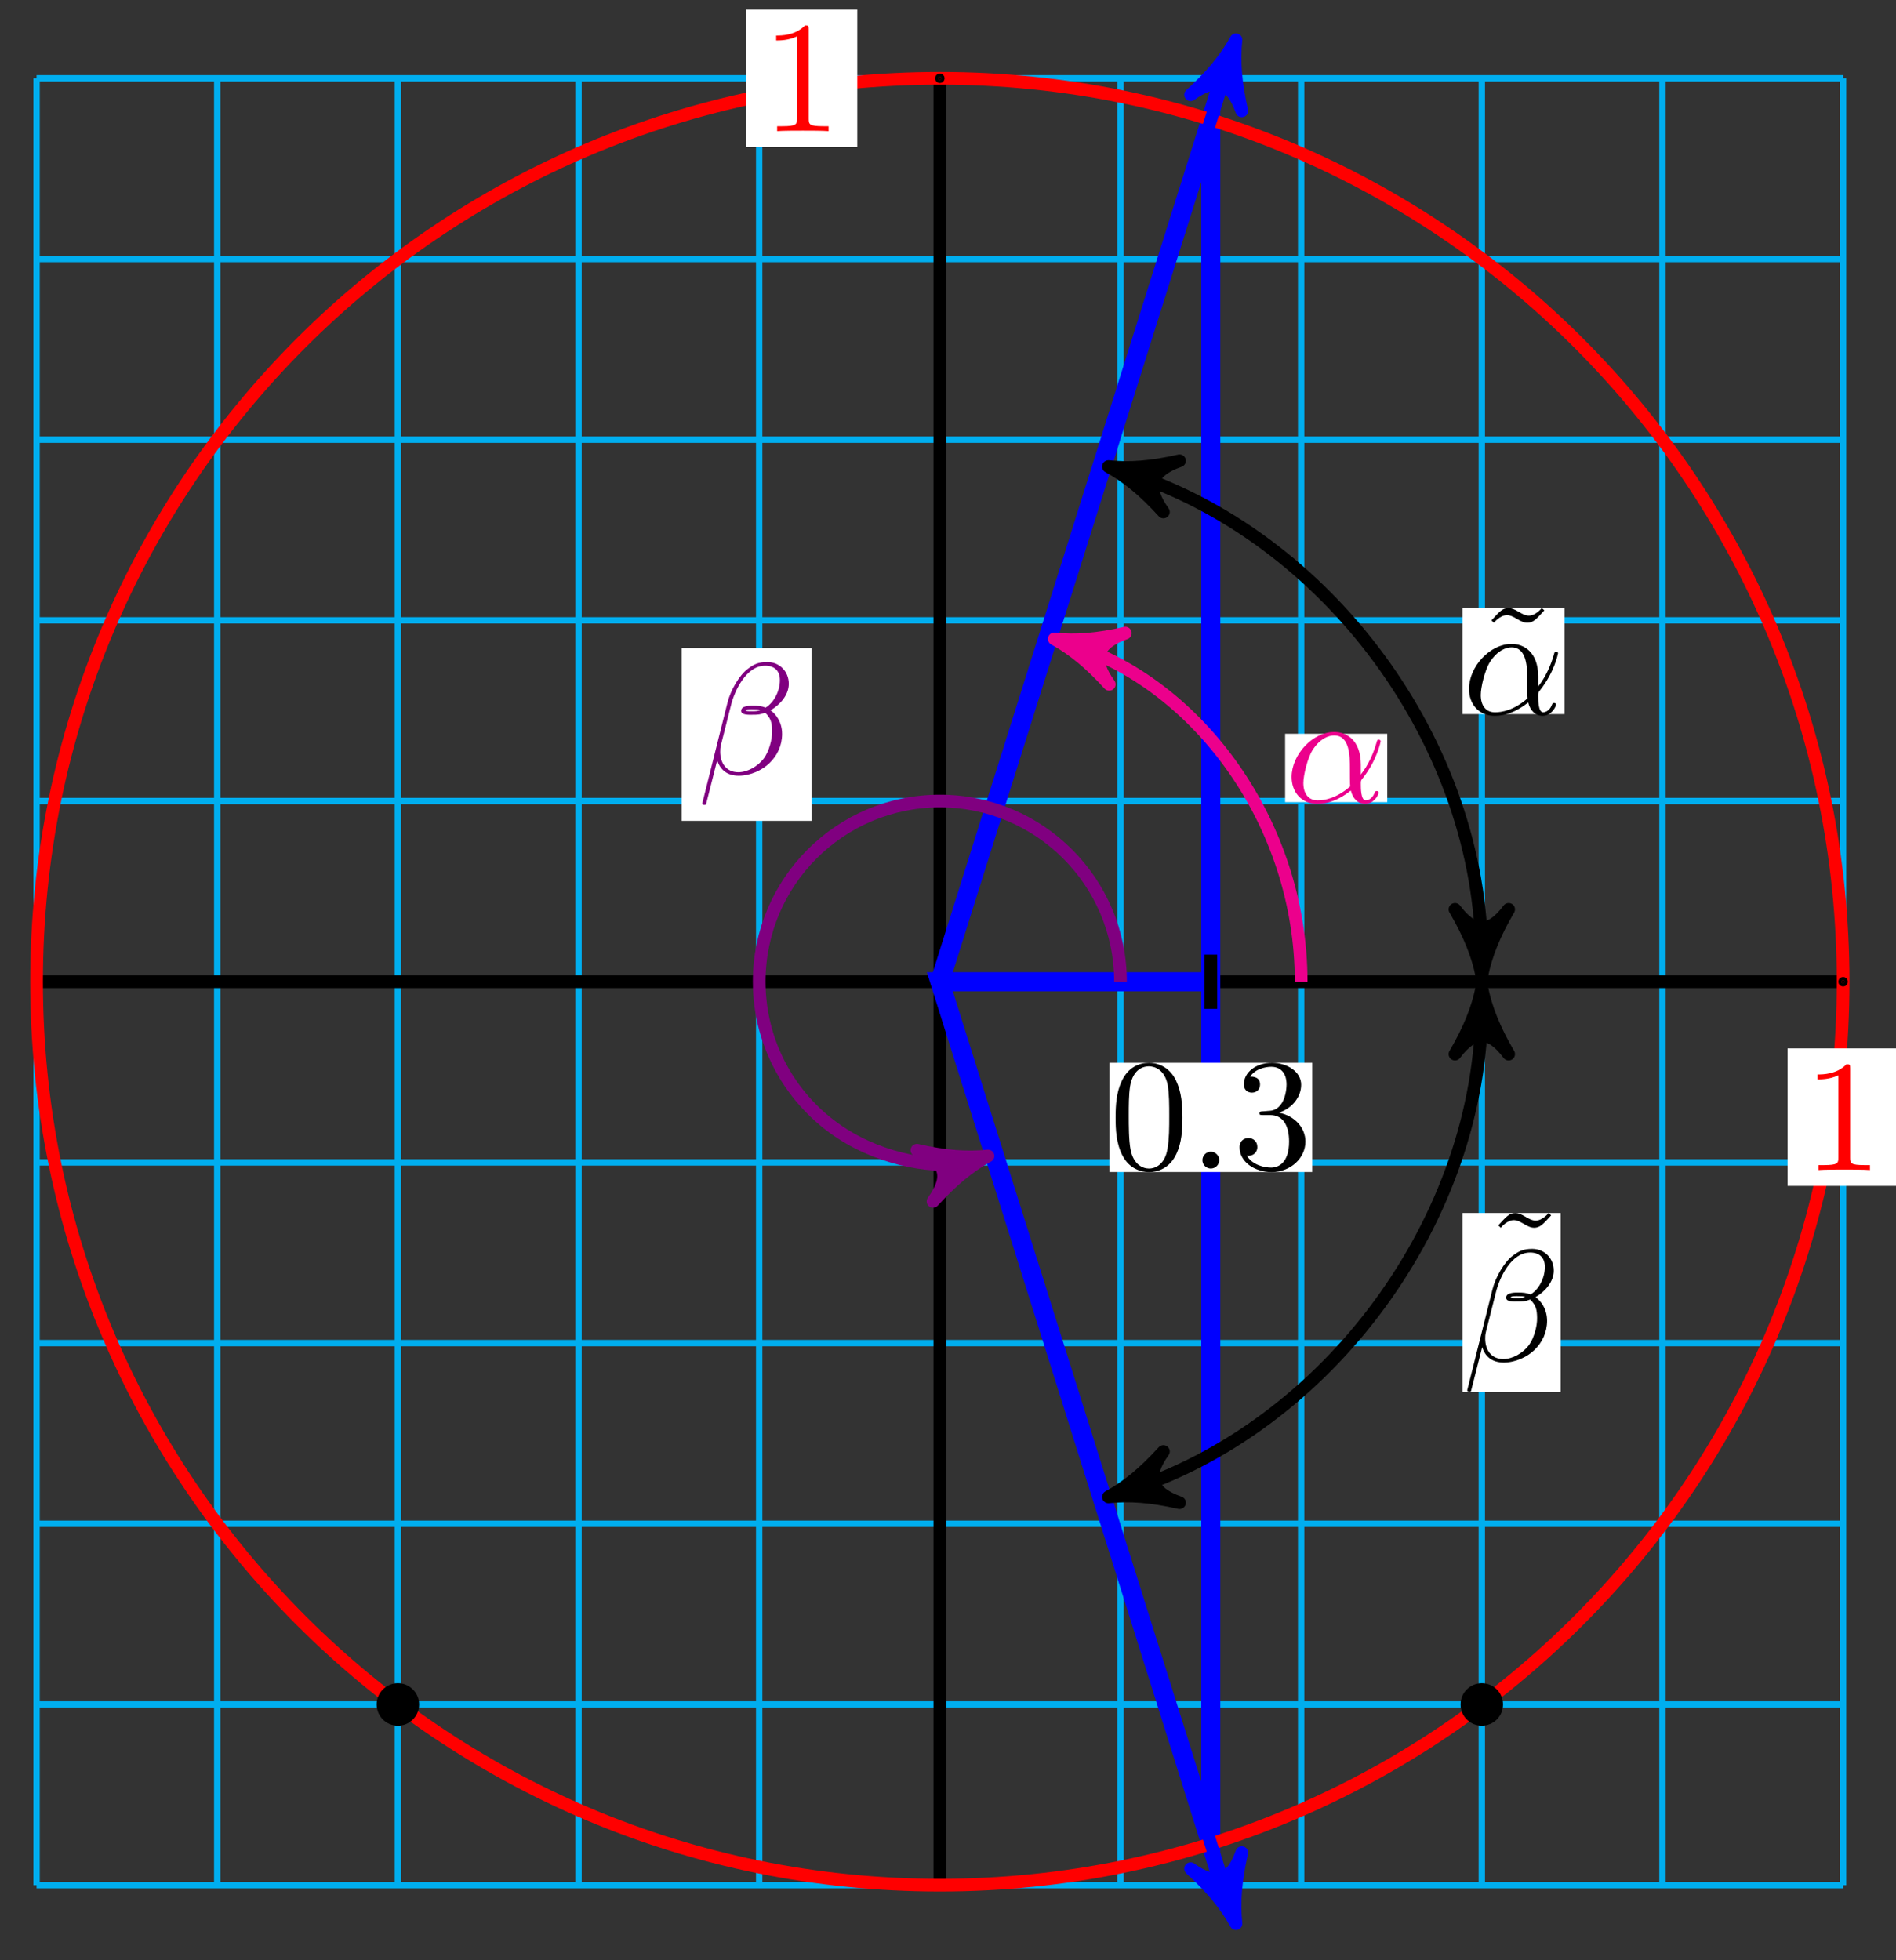 <svg xmlns="http://www.w3.org/2000/svg" xmlns:xlink="http://www.w3.org/1999/xlink" version="1.1" width="119" height="123" viewBox="0 0 119 123">
<rect x="0" y="0" width="119" height="123" fill="#333333" stroke="none"/>
<defs>
<path id="font_1_82" d="M.419 0V.031H.387C.297 .031 .294 .042 .294 .079V.64C.294 .664 .294 .666 .271 .666 .209 .602 .121 .602 .089 .602V.571C.109 .571 .168 .571 .22 .597V.079C.22 .043 .217 .031 .127 .031H.095V0C.13 .003 .217 .003 .257 .003 .297 .003 .384 .003 .419 0Z"/>
<path id="font_2_1" d="M.477 .236C.477 .393 .384 .442 .31 .442 .173 .442 .041 .299 .041 .158 .041 .065 .101-.011 .203-.011 .266-.011 .338 .012 .414 .073 .427 .02 .46-.011 .505-.011 .558-.011 .589 .044 .589 .06 .589 .067 .583 .07 .577 .07 .57 .07 .567 .067 .564 .06 .546 .011 .51 .011 .508 .011 .477 .011 .477 .089 .477 .113 .477 .134 .477 .136 .487 .148 .581 .266 .602 .382 .602 .383 .602 .385 .601 .393 .59 .393 .58 .393 .58 .39 .575 .372 .557 .309 .524 .233 .477 .174V.236M.41 .099C.322 .022 .245 .011 .205 .011 .145 .011 .115 .056 .115 .12 .115 .169 .141 .277 .173 .328 .22 .401 .274 .42 .309 .42 .408 .42 .408 .289 .408 .211 .408 .174 .408 .116 .41 .099Z"/>
<path id="font_3_1" d="M.416 .653 .4 .668C.4 .667 .362 .62 .318 .62 .295 .62 .27 .635 .253 .645 .226 .661 .208 .668 .191 .668 .153 .668 .134 .646 .083 .59L.099 .575C.099 .576 .137 .623 .181 .623 .204 .623 .229 .608 .246 .598 .273 .582 .291 .575 .308 .575 .346 .575 .365 .597 .416 .653Z"/>
<path id="font_2_2" d="M.575 .569C.575 .644 .52 .706 .439 .706 .381 .706 .353 .69 .318 .664 .263 .624 .208 .527 .189 .451L.03-.184C.029-.188 .034-.194 .042-.194 .05-.194 .053-.192 .054-.189L.124 .087C.143 .027 .187-.01 .26-.01 .333-.01 .408 .025 .453 .069 .501 .115 .533 .179 .533 .253 .533 .325 .496 .377 .46 .402 .518 .435 .575 .497 .575 .569M.395 .403C.382 .398 .371 .396 .347 .396 .333 .396 .313 .395 .303 .4 .305 .41 .341 .408 .352 .408 .373 .408 .382 .408 .395 .403M.519 .592C.519 .522 .481 .45 .429 .419 .402 .429 .382 .431 .352 .431 .331 .431 .275 .432 .275 .399 .274 .371 .326 .374 .344 .374 .381 .374 .396 .375 .426 .387 .464 .351 .469 .32 .47 .274 .472 .216 .448 .141 .42 .102 .381 .048 .314 .012 .257 .012 .181 .012 .143 .07 .143 .141 .143 .151 .143 .166 .148 .185L.212 .438C.234 .524 .306 .683 .426 .683 .484 .683 .519 .652 .519 .592Z"/>
<path id="font_1_121" d="M.46 .32C.46 .4 .455 .48 .42 .554 .374 .65 .292 .666 .25 .666 .19 .666 .117 .64 .076 .547 .044 .478 .039 .4 .039 .32 .039 .245 .043 .155 .084 .079 .127-.002 .2-.022 .249-.022 .303-.022 .379-.001 .423 .094 .455 .163 .46 .241 .46 .32M.377 .332C.377 .257 .377 .189 .366 .125 .351 .03 .294-0 .249-0 .21-0 .151 .025 .133 .121 .122 .181 .122 .273 .122 .332 .122 .396 .122 .462 .13 .516 .149 .635 .224 .644 .249 .644 .282 .644 .348 .626 .367 .527 .377 .471 .377 .395 .377 .332Z"/>
<path id="font_1_88" d="M.192 .053C.192 .082 .168 .106 .139 .106 .11 .106 .086 .082 .086 .053 .086 .024 .11 0 .139 0 .168 0 .192 .024 .192 .053Z"/>
<path id="font_1_106" d="M.457 .17C.457 .253 .394 .331 .29 .352 .372 .379 .43 .449 .43 .528 .43 .61 .342 .666 .246 .666 .145 .666 .069 .606 .069 .53 .069 .497 .091 .478 .12 .478 .151 .478 .171 .5 .171 .529 .171 .579 .124 .579 .109 .579 .14 .628 .206 .641 .242 .641 .283 .641 .338 .619 .338 .529 .338 .517 .336 .459 .31 .415 .28 .367 .246 .364 .221 .363 .213 .362 .189 .36 .182 .36 .174 .359 .167 .358 .167 .348 .167 .337 .174 .337 .191 .337H.235C.317 .337 .354 .269 .354 .17 .354 .034 .285 .006 .241 .006 .198 .006 .123 .022 .088 .081 .123 .076 .154 .098 .154 .136 .154 .172 .127 .192 .098 .192 .074 .192 .042 .178 .042 .134 .042 .043 .135-.022 .244-.022 .366-.022 .457 .068 .457 .17Z"/>
</defs>
<path transform="matrix(1,0,0,-1,58.988,61.608)" stroke-width=".399" stroke-linecap="butt" stroke-miterlimit="10" stroke-linejoin="miter" fill="none" stroke="#00aeef" d="M-56.693-56.693H56.693M-56.693-45.354H56.693M-56.693-34.016H56.693M-56.693-22.677H56.693M-56.693-11.339H56.693M-56.693 0H56.693M-56.693 11.339H56.693M-56.693 22.677H56.693M-56.693 34.016H56.693M-56.693 45.354H56.693M-56.693 56.691H56.693M-56.693-56.693V56.693M-45.354-56.693V56.693M-34.016-56.693V56.693M-22.677-56.693V56.693M-11.339-56.693V56.693M0-56.693V56.693M11.339-56.693V56.693M22.677-56.693V56.693M34.016-56.693V56.693M45.354-56.693V56.693M56.691-56.693V56.693M56.693 56.693"/>
<path transform="matrix(1,0,0,-1,58.988,61.608)" stroke-width=".797" stroke-linecap="butt" stroke-miterlimit="10" stroke-linejoin="miter" fill="none" stroke="#000000" d="M-56.693 0H56.693"/>
<path transform="matrix(1,0,0,-1,58.988,61.608)" stroke-width=".797" stroke-linecap="butt" stroke-miterlimit="10" stroke-linejoin="miter" fill="none" stroke="#000000" d="M0-56.693V56.693"/>
<path transform="matrix(1,0,0,-1,58.988,61.608)" stroke-width="1.196" stroke-linecap="butt" stroke-miterlimit="10" stroke-linejoin="miter" fill="none" stroke="#0000ff" d="M0 0 17.006 54.078V-54.078L0 0H17.008"/>
<path transform="matrix(1,0,0,-1,58.988,61.608)" stroke-width=".797" stroke-linecap="butt" stroke-miterlimit="10" stroke-linejoin="miter" fill="none" stroke="#ff0000" d="M56.693 0C56.693 31.311 31.311 56.693 0 56.693-31.311 56.693-56.693 31.311-56.693 0-56.693-31.311-31.311-56.693 0-56.693 31.311-56.693 56.693-31.311 56.693 0ZM0 0"/>
<path transform="matrix(1,0,0,-1,58.988,61.608)" d="M56.792 0C56.792 .055 56.748 .1 56.693 .1 56.638 .1 56.593 .055 56.593 0 56.593-.055 56.638-.1 56.693-.1 56.748-.1 56.792-.055 56.792 0ZM56.693 0"/>
<path transform="matrix(1,0,0,-1,58.988,61.608)" stroke-width=".399" stroke-linecap="butt" stroke-miterlimit="10" stroke-linejoin="miter" fill="none" stroke="#000000" d="M56.792 0C56.792 .055 56.748 .1 56.693 .1 56.638 .1 56.593 .055 56.593 0 56.593-.055 56.638-.1 56.693-.1 56.748-.1 56.792-.055 56.792 0ZM56.693 0"/>
<path transform="matrix(1,0,0,-1,58.988,61.608)" d="M53.206-12.812H60.18V-4.184H53.206Z" fill="#ffffff"/>
<use data-text="1" xlink:href="#font_1_82" transform="matrix(9.963,0,0,-9.963,113.191,73.425)" fill="#ff0000"/>
<path transform="matrix(1,0,0,-1,58.988,61.608)" d="M.1 56.693C.1 56.748 .055 56.792 0 56.792-.055 56.792-.1 56.748-.1 56.693-.1 56.638-.055 56.593 0 56.593 .055 56.593 .1 56.638 .1 56.693ZM0 56.693"/>
<path transform="matrix(1,0,0,-1,58.988,61.608)" stroke-width=".399" stroke-linecap="butt" stroke-miterlimit="10" stroke-linejoin="miter" fill="none" stroke="#000000" d="M.1 56.693C.1 56.748 .055 56.792 0 56.792-.055 56.792-.1 56.748-.1 56.693-.1 56.638-.055 56.593 0 56.593 .055 56.593 .1 56.638 .1 56.693ZM0 56.693"/>
<path transform="matrix(1,0,0,-1,58.988,61.608)" d="M-12.155 52.379H-5.181V61.007H-12.155Z" fill="#ffffff"/>
<use data-text="1" xlink:href="#font_1_82" transform="matrix(9.963,0,0,-9.963,47.83,8.231)" fill="#ff0000"/>
<path transform="matrix(1,0,0,-1,58.988,61.608)" stroke-width=".797" stroke-linecap="butt" stroke-miterlimit="10" stroke-linejoin="miter" fill="none" stroke="#0000ff" d="M0 0 18.276 58.117"/>
<path transform="matrix(.3,-.954,-.954,-.3,77.264,3.488)" d="M1.036 0C-.259 .259-1.554 .777-3.108 1.684-1.554 .518-1.554-.518-3.108-1.684-1.554-.777-.259-.259 1.036 0Z" fill="#0000ff"/>
<path transform="matrix(.3,-.954,-.954,-.3,77.264,3.488)" stroke-width=".797" stroke-linecap="butt" stroke-linejoin="round" fill="none" stroke="#0000ff" d="M1.036 0C-.259 .259-1.554 .777-3.108 1.684-1.554 .518-1.554-.518-3.108-1.684-1.554-.777-.259-.259 1.036 0Z"/>
<path transform="matrix(1,0,0,-1,58.988,61.608)" stroke-width=".797" stroke-linecap="butt" stroke-miterlimit="10" stroke-linejoin="miter" fill="none" stroke="#0000ff" d="M0 0 18.276-58.117"/>
<path transform="matrix(.3,.954,.954,-.3,77.264,119.728)" d="M1.036 0C-.259 .259-1.554 .777-3.108 1.684-1.554 .518-1.554-.518-3.108-1.684-1.554-.777-.259-.259 1.036 0Z" fill="#0000ff"/>
<path transform="matrix(.3,.954,.954,-.3,77.264,119.728)" stroke-width=".797" stroke-linecap="butt" stroke-linejoin="round" fill="none" stroke="#0000ff" d="M1.036 0C-.259 .259-1.554 .777-3.108 1.684-1.554 .518-1.554-.518-3.108-1.684-1.554-.777-.259-.259 1.036 0Z"/>
<path transform="matrix(1,0,0,-1,58.988,61.608)" stroke-width=".797" stroke-linecap="butt" stroke-miterlimit="10" stroke-linejoin="miter" fill="none" stroke="#ec008c" d="M22.677 0C22.677 9.904 16.249 18.661 8.171 21.201"/>
<path transform="matrix(-.954,-.3,-.3,.954,67.159,40.406)" d="M1.036 0C-.259 .259-1.554 .777-3.108 1.684-1.554 .518-1.554-.518-3.108-1.684-1.554-.777-.259-.259 1.036 0Z" fill="#ec008c"/>
<path transform="matrix(-.954,-.3,-.3,.954,67.159,40.406)" stroke-width=".797" stroke-linecap="butt" stroke-linejoin="round" fill="none" stroke="#ec008c" d="M1.036 0C-.259 .259-1.554 .777-3.108 1.684-1.554 .518-1.554-.518-3.108-1.684-1.554-.777-.259-.259 1.036 0Z"/>
<path transform="matrix(1,0,0,-1,58.988,61.608)" d="M21.67 11.271H28.08V15.56H21.67Z" fill="#ffffff"/>
<use data-text="&#x03b1;" xlink:href="#font_2_1" transform="matrix(9.963,0,0,-9.963,80.658,50.337)" fill="#ec008c"/>
<path transform="matrix(1,0,0,-1,58.988,61.608)" stroke-width=".797" stroke-linecap="butt" stroke-miterlimit="10" stroke-linejoin="miter" fill="none" stroke="#000000" d="M34.016 1.435C34.016 14.855 24.374 27.991 11.572 32.017"/>
<path transform="matrix(0,1,1,0,93.004,60.174)" d="M1.036 0C-.259 .259-1.554 .777-3.108 1.684-1.554 .518-1.554-.518-3.108-1.684-1.554-.777-.259-.259 1.036 0Z"/>
<path transform="matrix(0,1,1,0,93.004,60.174)" stroke-width=".797" stroke-linecap="butt" stroke-linejoin="round" fill="none" stroke="#000000" d="M1.036 0C-.259 .259-1.554 .777-3.108 1.684-1.554 .518-1.554-.518-3.108-1.684-1.554-.777-.259-.259 1.036 0Z"/>
<path transform="matrix(-.954,-.3,-.3,.954,70.56,29.59)" d="M1.036 0C-.259 .259-1.554 .777-3.108 1.684-1.554 .518-1.554-.518-3.108-1.684-1.554-.777-.259-.259 1.036 0Z"/>
<path transform="matrix(-.954,-.3,-.3,.954,70.56,29.59)" stroke-width=".797" stroke-linecap="butt" stroke-linejoin="round" fill="none" stroke="#000000" d="M1.036 0C-.259 .259-1.554 .777-3.108 1.684-1.554 .518-1.554-.518-3.108-1.684-1.554-.777-.259-.259 1.036 0Z"/>
<path transform="matrix(1,0,0,-1,58.988,61.608)" d="M32.803 16.796H39.213V23.45H32.803Z" fill="#ffffff"/>
<use data-text="&#x02dc;" xlink:href="#font_3_1" transform="matrix(9.963,0,0,-9.963,92.782,44.811)"/>
<use data-text="&#x03b1;" xlink:href="#font_2_1" transform="matrix(9.963,0,0,-9.963,91.791,44.811)"/>
<path transform="matrix(1,0,0,-1,58.988,61.608)" stroke-width=".797" stroke-linecap="butt" stroke-miterlimit="10" stroke-linejoin="miter" fill="none" stroke="#800080" d="M11.339 0C11.339 6.262 6.262 11.339 0 11.339-6.262 11.339-11.339 6.262-11.339 0-11.339-4.05-9.177-7.794-5.669-9.819-2.919-11.407 .372-11.768 2.033-11.246"/>
<path transform="matrix(.954,-.3,-.3,-.954,61.021,72.855)" d="M1.036 0C-.259 .259-1.554 .777-3.108 1.684-1.554 .518-1.554-.518-3.108-1.684-1.554-.777-.259-.259 1.036 0Z" fill="#800080"/>
<path transform="matrix(.954,-.3,-.3,-.954,61.021,72.855)" stroke-width=".797" stroke-linecap="butt" stroke-linejoin="round" fill="none" stroke="#800080" d="M1.036 0C-.259 .259-1.554 .777-3.108 1.684-1.554 .518-1.554-.518-3.108-1.684-1.554-.777-.259-.259 1.036 0Z"/>
<path transform="matrix(1,0,0,-1,58.988,61.608)" d="M-16.207 10.095H-8.053V20.943H-16.207Z" fill="#ffffff"/>
<use data-text="&#x03b2;" xlink:href="#font_2_2" transform="matrix(9.963,0,0,-9.963,43.778,48.58)" fill="#800080"/>
<path transform="matrix(1,0,0,-1,58.988,61.608)" stroke-width=".797" stroke-linecap="butt" stroke-miterlimit="10" stroke-linejoin="miter" fill="none" stroke="#000000" d="M34.016-1.435C34.016-14.855 24.374-27.991 11.572-32.017"/>
<path transform="matrix(0,-1,-1,-0,93.004,63.043)" d="M1.036 0C-.259 .259-1.554 .777-3.108 1.684-1.554 .518-1.554-.518-3.108-1.684-1.554-.777-.259-.259 1.036 0Z"/>
<path transform="matrix(0,-1,-1,-0,93.004,63.043)" stroke-width=".797" stroke-linecap="butt" stroke-linejoin="round" fill="none" stroke="#000000" d="M1.036 0C-.259 .259-1.554 .777-3.108 1.684-1.554 .518-1.554-.518-3.108-1.684-1.554-.777-.259-.259 1.036 0Z"/>
<path transform="matrix(-.954,.3,.3,.954,70.56,93.627)" d="M1.036 0C-.259 .259-1.554 .777-3.108 1.684-1.554 .518-1.554-.518-3.108-1.684-1.554-.777-.259-.259 1.036 0Z"/>
<path transform="matrix(-.954,.3,.3,.954,70.56,93.627)" stroke-width=".797" stroke-linecap="butt" stroke-linejoin="round" fill="none" stroke="#000000" d="M1.036 0C-.259 .259-1.554 .777-3.108 1.684-1.554 .518-1.554-.518-3.108-1.684-1.554-.777-.259-.259 1.036 0Z"/>
<path transform="matrix(1,0,0,-1,58.988,61.608)" d="M32.803-25.733H38.964V-14.513H32.803Z" fill="#ffffff"/>
<use data-text="&#x02dc;" xlink:href="#font_3_1" transform="matrix(9.963,0,0,-9.963,93.211,82.776)"/>
<use data-text="&#x03b2;" xlink:href="#font_2_2" transform="matrix(9.963,0,0,-9.963,91.791,85.406)"/>
<path transform="matrix(1,0,0,-1,58.988,61.608)" stroke-width=".797" stroke-linecap="butt" stroke-miterlimit="10" stroke-linejoin="miter" fill="none" stroke="#000000" d="M17.008 1.701V-1.701"/>
<path transform="matrix(1,0,0,-1,58.988,61.608)" d="M10.642-11.942H23.374V-5.088H10.642Z" fill="#ffffff"/>
<use data-text="0" xlink:href="#font_1_121" transform="matrix(9.963,0,0,-9.963,69.63,73.332)"/>
<use data-text="." xlink:href="#font_1_88" transform="matrix(9.963,0,0,-9.963,74.611,73.332)"/>
<use data-text="3" xlink:href="#font_1_106" transform="matrix(9.963,0,0,-9.963,77.381,73.332)"/>
<path transform="matrix(1,0,0,-1,58.988,61.608)" d="M35.149-45.354C35.149-44.728 34.642-44.22 34.016-44.22 33.389-44.22 32.882-44.728 32.882-45.354 32.882-45.98 33.389-46.488 34.016-46.488 34.642-46.488 35.149-45.98 35.149-45.354ZM34.016-45.354"/>
<path transform="matrix(1,0,0,-1,58.988,61.608)" stroke-width=".399" stroke-linecap="butt" stroke-miterlimit="10" stroke-linejoin="miter" fill="none" stroke="#000000" d="M35.149-45.354C35.149-44.728 34.642-44.22 34.016-44.22 33.389-44.22 32.882-44.728 32.882-45.354 32.882-45.98 33.389-46.488 34.016-46.488 34.642-46.488 35.149-45.98 35.149-45.354ZM34.016-45.354"/>
<path transform="matrix(1,0,0,-1,58.988,61.608)" d="M-32.882-45.354C-32.882-44.728-33.389-44.22-34.016-44.22-34.642-44.22-35.149-44.728-35.149-45.354-35.149-45.98-34.642-46.488-34.016-46.488-33.389-46.488-32.882-45.98-32.882-45.354ZM-34.016-45.354"/>
<path transform="matrix(1,0,0,-1,58.988,61.608)" stroke-width=".399" stroke-linecap="butt" stroke-miterlimit="10" stroke-linejoin="miter" fill="none" stroke="#000000" d="M-32.882-45.354C-32.882-44.728-33.389-44.22-34.016-44.22-34.642-44.22-35.149-44.728-35.149-45.354-35.149-45.98-34.642-46.488-34.016-46.488-33.389-46.488-32.882-45.98-32.882-45.354ZM-34.016-45.354"/>
</svg>
